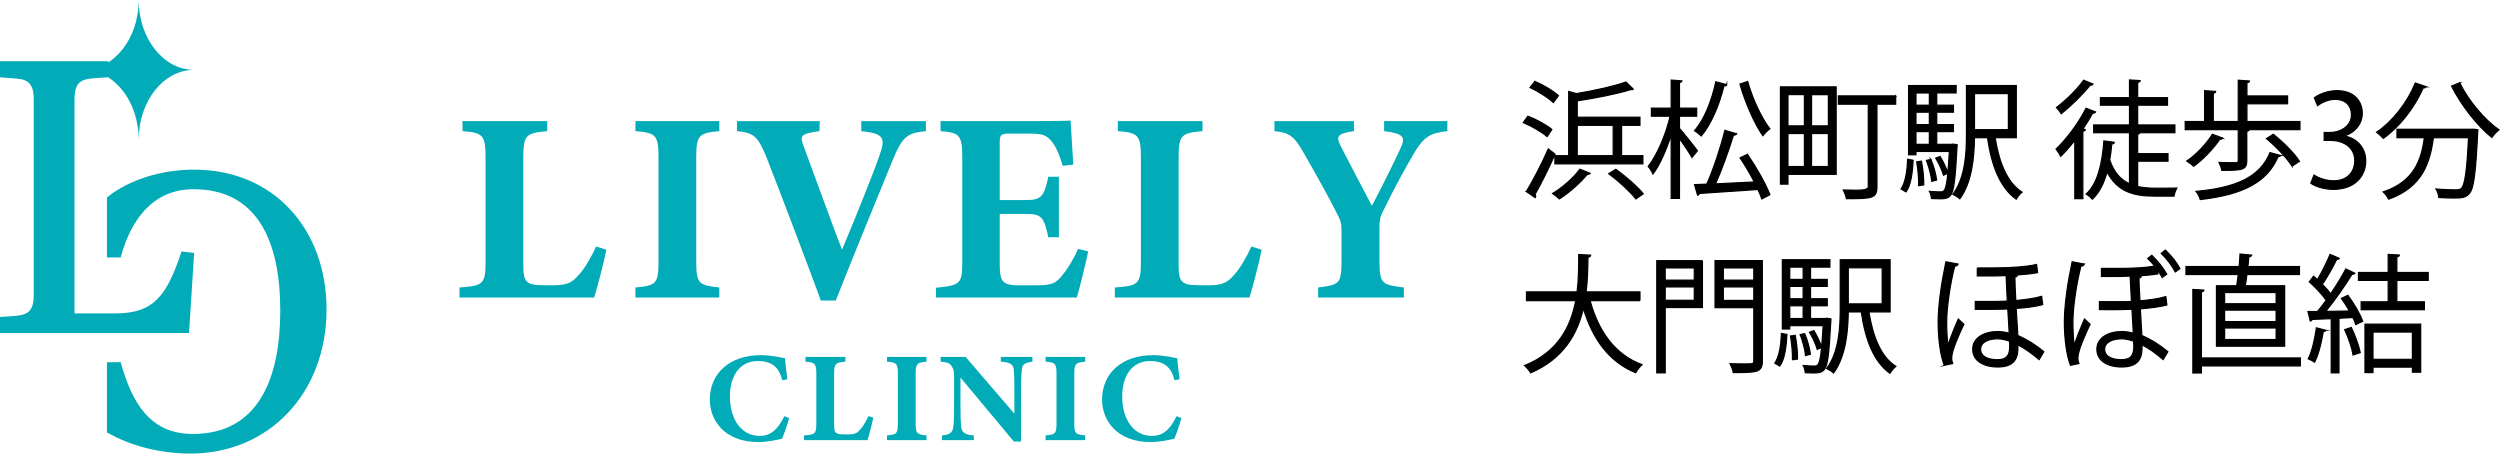 <?xml version="1.0" encoding="UTF-8"?>
<svg id="_レイヤー_1" data-name=" レイヤー 1" xmlns="http://www.w3.org/2000/svg" viewBox="0 0 516.714 93.744">
  <defs>
    <style>
      .cls-1 {
        stroke: #000;
        stroke-miterlimit: 10;
        stroke-width: .25px;
      }

      .cls-2 {
        fill: #01abb7;
      }
    </style>
  </defs>
  <g id="_レイヤー_1-2" data-name=" レイヤー 1-2">
    <g>
      <g>
        <g>
          <path class="cls-2" d="M0,65.504c1.135-.081,3.891-.162,4.782-.486,1.621-.486,2.189-1.702,2.189-4.053V20.517c0-2.432-.649-3.566-2.189-4.053-.73-.243-2.918-.324-4.782-.486v-3.323h22.372v3.323c-1.135.081-3.891.162-4.782.486-1.621.486-2.189,1.702-2.189,4.053v44.257h8.43c7.944,0,10.619-3.566,13.699-12.807l2.594.324-1.053,16.535H0s0-3.323,0-3.323Z"/>
          <path class="cls-2" d="M57.93,64.24c0-14.833-5.025-25.127-17.914-25.127-8.835,0-13.131,6.89-15.076,14.104h-2.837v-12.402c4.458-3.647,11.267-5.755,17.994-5.755,16.698,0,27.397,12.564,27.397,28.856,0,17.346-11.915,29.829-28.126,29.829-6.161,0-12.321-1.54-17.266-4.377v-14.509h2.837c2.35,8.43,6.079,14.834,14.914,14.834,13.618,0,18.076-11.591,18.076-25.452Z"/>
        </g>
        <path class="cls-2" d="M28.669,28.882c0-7.976,5.128-14.441,11.453-14.441h0c-6.325-0-11.453-6.466-11.453-14.441h0c0,7.976-5.128,14.441-11.453,14.441,6.325,0,11.453,6.466,11.453,14.441Z"/>
      </g>
      <g>
        <path class="cls-2" d="M125.326,51.62c-.449,2.412-2.019,8.358-2.525,9.872h-27.822v-2.076c4.937-.336,5.384-.729,5.384-5.441v-21.373c0-4.712-.561-5.161-4.769-5.498v-2.076h17.503v2.076c-4.376.393-4.937.786-4.937,5.498v21.765c0,3.086.111,4.488,3.197,4.544.111.057,2.693.057,2.918.057,3.197,0,4.038-.673,5.384-2.188,1.065-1.122,2.525-3.534,3.534-5.834l2.132.673-0.0 0Z"/>
        <path class="cls-2" d="M131.335,61.492v-2.076c4.264-.393,4.769-.729,4.769-5.441v-21.373c0-4.712-.561-5.161-4.769-5.498v-2.076h17.335v2.076c-4.208.393-4.769.786-4.769,5.498v21.373c0,4.655.504,4.992,4.769,5.441v2.076h-17.335Z"/>
        <path class="cls-2" d="M191.364,27.105c-3.703.393-4.825.897-6.957,6.227-1.738,4.319-7.516,18.231-11.667,28.777h-3.086c-1.569-4.375-8.863-23.616-11.218-29.562-1.739-4.207-2.468-5.105-6.115-5.441v-2.076h17.11l-.057,2.076c-4.094.561-4.094.954-3.197,3.31,1.739,4.712,5.945,16.268,7.853,21.205,3.365-8.023,6.395-15.651,7.686-19.297,1.401-3.871,1.009-4.712-3.703-5.217v-2.076h13.352v2.076l0-0Z"/>
        <path class="cls-2" d="M224.916,51.956c-.28,1.515-1.851,7.966-2.355,9.536h-29.114v-2.02c5.105-.504,5.441-.785,5.441-5.497v-21.429c0-4.768-.672-5.105-4.487-5.441v-2.076h18.23c5.89,0,7.854-.056,8.64-.112.055,1.009.336,5.61.561,9.088l-2.189.28c-.504-1.907-1.458-4.207-2.412-5.217-1.01-1.122-1.739-1.458-4.6-1.458h-3.645c-2.132,0-2.357.111-2.357,2.019v11.724h5.498c3.141,0,3.702-.841,4.544-4.824h2.187v12.51h-2.187c-.897-4.151-1.347-4.824-4.6-4.824h-5.441v9.649c0,3.871.113,5.048,3.59,5.105h3.983c3.141,0,3.983-.393,5.216-1.907,1.403-1.627,2.525-3.702,3.422-5.61l2.076.505 0.0 0Z"/>
        <path class="cls-2" d="M260.769,51.62c-.449,2.412-2.021,8.358-2.525,9.872h-27.824v-2.076c4.937-.336,5.386-.729,5.386-5.441v-21.373c0-4.712-.561-5.161-4.769-5.498v-2.076h17.501v2.076c-4.376.393-4.937.786-4.937,5.498v21.765c0,3.086.113,4.488,3.197,4.544.113.057,2.693.057,2.918.057,3.197,0,4.04-.673,5.386-2.188,1.065-1.122,2.523-3.534,3.534-5.834,0,0,2.132.673,2.132.673Z"/>
        <path class="cls-2" d="M299.146,27.105c-3.59.393-4.882,1.178-6.901,4.6-2.019,3.478-3.758,6.564-6.506,12.173-.449.898-.618,1.571-.618,2.973v6.956c0,4.881.448,5.049,5.048,5.61v2.076h-17.726v-2.076c4.431-.561,4.823-.729,4.823-5.61v-6.45c0-1.234-.223-1.795-.616-2.581-1.628-3.31-3.703-7.068-7.069-12.958-2.076-3.646-2.918-4.376-6.17-4.712v-2.076h16.436v2.076c-3.758.505-3.647,1.234-2.693,3.197,1.851,3.647,4.263,8.134,6.395,12.229,1.683-3.142,4.376-8.527,5.947-11.949,1.065-2.244.616-2.973-3.422-3.478v-2.076h13.071v2.076l-0-0Z"/>
      </g>
      <g>
        <path class="cls-2" d="M163.114,86.42c-.371,1.323-1.058,3.334-1.482,4.26-.687.158-2.858.688-4.869.688-7.117,0-10.054-4.577-10.054-8.784,0-5.477,4.18-9.181,10.531-9.181,2.302,0,4.339.556,5.0.635.133,1.244.318,3.202.503,4.366l-1.058.185c-.556-2.064-1.349-3.043-2.751-3.598-.635-.265-1.588-.371-2.302-.371-3.836,0-5.768,3.202-5.768,7.355,0,4.842,2.488,8.122,6.112,8.122,2.222,0,3.704-1.164,5.132-4.074,0,0,1.006.396,1.006.396Z"/>
        <path class="cls-2" d="M180.498,86.314c-.212,1.138-.953,3.943-1.191,4.657h-13.124v-.979c2.329-.158,2.54-.343,2.54-2.566v-10.081c0-2.222-.265-2.434-2.249-2.593v-.978h8.255v.978c-2.064.186-2.329.371-2.329,2.593v10.266c0,1.455.053,2.116,1.508,2.143.053.027,1.27.027,1.376.027,1.508,0,1.905-.318,2.54-1.032.503-.529,1.191-1.667,1.667-2.751l1.006.317-0.0 0Z"/>
        <path class="cls-2" d="M183.33,90.971v-.979c2.011-.185,2.249-.343,2.249-2.566v-10.081c0-2.222-.265-2.434-2.249-2.593v-.978h8.176v.978c-1.984.186-2.249.371-2.249,2.593v10.081c0,2.196.238,2.354,2.249,2.566v.979h-8.176 0Z"/>
        <path class="cls-2" d="M213.387,74.752c-1.614.212-2.117.556-2.196,1.746-.08,1.032-.159,1.931-.159,4.233v10.531h-1.481l-11.033-13.229v5.98c0,2.301.052,3.334.132,4.101.106,1.164.662,1.773,2.62,1.878v.979h-6.562v-.979c1.508-.132,2.169-.529,2.329-1.772.105-.953.158-1.906.158-4.207v-6.271c0-.873-.053-1.455-.556-2.144-.476-.661-1.111-.741-2.222-.847v-.978h5.16l10.08,11.721v-4.762c0-2.302-.027-3.174-.105-4.154-.08-1.138-.503-1.693-2.699-1.826v-.978h6.535v.978l0-0Z"/>
        <path class="cls-2" d="M216.115,90.971v-.979c2.011-.185,2.249-.343,2.249-2.566v-10.081c0-2.222-.265-2.434-2.249-2.593v-.978h8.176v.978c-1.984.186-2.249.371-2.249,2.593v10.081c0,2.196.238,2.354,2.249,2.566v.979h-8.176 0Z"/>
        <path class="cls-2" d="M244.187,86.42c-.371,1.323-1.058,3.334-1.482,4.26-.687.158-2.858.688-4.869.688-7.117,0-10.054-4.577-10.054-8.784,0-5.477,4.18-9.181,10.531-9.181,2.302,0,4.339.556,5.0.635.133,1.244.318,3.202.503,4.366l-1.058.185c-.556-2.064-1.349-3.043-2.751-3.598-.635-.265-1.588-.371-2.302-.371-3.837,0-5.768,3.202-5.768,7.355,0,4.842,2.488,8.122,6.112,8.122,2.222,0,3.704-1.164,5.133-4.074,0,0,1.005.396,1.005.396Z"/>
      </g>
    </g>
  </g>
  <g>
    <path class="cls-1" d="M315.792,24.011c1.739.659,3.874,1.844,4.954,2.74l-.975,1.476c-1.055-.922-3.189-2.161-4.928-2.899l.948-1.317ZM315.476,39.585c1.291-2.108,3.188-5.718,4.532-8.801l1.397,1.08c-1.266,2.846-2.926,6.219-4.138,8.301.105.105.132.237.132.369,0,.105-.026.211-.105.316l-1.818-1.265ZM317.241,16.817c1.713.738,3.821,1.977,4.875,2.952l-1.054,1.423c-1.028-.975-3.109-2.292-4.822-3.109l1.001-1.265ZM328.651,35.817c-.053.158-.29.237-.553.184-1.528,1.845-3.821,3.848-5.798,5.112-.343-.316-.975-.843-1.396-1.133,1.977-1.16,4.216-3.11,5.64-5.007l2.107.843ZM324.225,32.18v-13.281l1.607.448c3.742-.632,7.853-1.528,10.225-2.398l1.528,1.476c-.053.079-.158.105-.29.105-.079,0-.132,0-.211-.026-2.74.87-7.141,1.739-11.094,2.345v3.373h12.965v1.687h-3.795v6.272h4.401v1.687h-18.183v-1.687h2.846ZM333.421,25.908h-7.431v6.272h7.431v-6.272ZM338.112,41.113c-1.134-1.476-3.558-3.689-5.613-5.218l1.476-.896c2.029,1.449,4.48,3.583,5.666,5.06l-1.528,1.054Z"/>
    <path class="cls-1" d="M347.123,26.541c.843.922,3.162,3.874,3.716,4.611l-1.134,1.396c-.474-.87-1.634-2.608-2.582-3.926v12.385h-1.713v-13.123c-1.002,3.136-2.372,6.246-3.769,8.09-.185-.474-.633-1.186-.975-1.581,1.818-2.292,3.662-6.614,4.532-10.382h-3.874v-1.66h4.085v-5.798l2.214.158c-.026.185-.158.29-.501.343v5.297h3.558v1.66h-3.558v2.53ZM356.873,17.502c-.053.185-.237.29-.554.264-.975,3.926-2.635,7.906-4.69,10.33-.343-.316-.975-.843-1.396-1.081,1.977-2.24,3.558-6.14,4.4-10.119l2.24.606ZM358.902,27.647c-.079.185-.316.29-.633.316-.896,2.951-2.371,7.062-3.689,10.04,2.425-.105,5.218-.237,8.012-.396-.87-1.687-1.924-3.478-2.952-4.98l1.528-.738c1.818,2.662,3.821,6.167,4.639,8.354l-1.66.87c-.211-.58-.475-1.238-.817-1.95-4.506.316-9.196.632-12.069.817-.053.21-.211.316-.395.369l-.633-2.187,2.529-.105c1.371-3.057,2.926-7.721,3.742-11.121l2.398.711ZM361.221,16.843c.976,3.558,2.899,7.642,4.586,9.776-.448.316-1.107.975-1.449,1.423-1.739-2.451-3.637-6.852-4.744-10.673l1.607-.527Z"/>
    <path class="cls-1" d="M379.507,17.95v18.077h-9.961v2.029h-1.555v-20.106h11.516ZM372.945,19.558h-3.399v6.456h3.399v-6.456ZM369.546,27.595v6.825h3.399v-6.825h-3.399ZM377.899,26.014v-6.456h-3.479v6.456h3.479ZM374.421,34.42h3.479v-6.825h-3.479v6.825ZM391.813,19.821v1.712h-3.874v17.076c0,2.424-1.08,2.451-6.298,2.451-.105-.5-.396-1.291-.659-1.792,1.002.026,1.977.053,2.794.053q2.371,0,2.371-.711v-17.076h-6.192v-1.712h11.858Z"/>
    <path class="cls-1" d="M395.422,33.129c-.132,2.424-.422,5.06-1.476,6.535l-1.027-.606c.948-1.397,1.265-3.795,1.37-6.14l1.133.211ZM403.67,29.782l.844.132-.026.527c-.369,6.799-.659,9.144-1.344,9.935-.501.58-1.028.711-2.214.711-.501,0-1.106-.026-1.713-.053-.053-.448-.185-1.08-.422-1.476,1.002.079,1.897.105,2.267.105.764,0,1.159-.105,1.528-3.847l-.896.395c-.263-.975-.948-2.451-1.607-3.531l.896-.342c.658,1.027,1.265,2.398,1.581,3.32h.026c.105-1.133.211-2.556.316-4.348h-6.904v.685h-1.528v-14.309h9.829v1.528h-4.006v2.53h3.452v1.45h-3.452v2.556h3.452v1.449h-3.452v2.635h3.004l.369-.053ZM398.769,19.215h-2.767v2.53h2.767v-2.53ZM398.769,25.75v-2.556h-2.767v2.556h2.767ZM396.002,27.2v2.635h2.767v-2.635h-2.767ZM396.555,38.373c.053-1.344-.131-3.347-.395-4.928l.975-.131c.316,1.555.501,3.583.475,4.901l-1.055.158ZM399.085,32.944c.58,1.344,1.054,3.109,1.186,4.269l-1.001.264c-.105-1.16-.58-2.952-1.107-4.322l.923-.211ZM416.74,28.464h-4.374c.817,5.086,2.451,9.276,5.561,11.252-.396.316-.949.975-1.212,1.449-3.373-2.424-5.086-6.957-5.93-12.702h-2.688c-.053,4.006-.501,9.17-3.031,12.623-.289-.29-1.027-.738-1.423-.922,2.557-3.478,2.794-8.459,2.794-12.333v-10.146h10.303v10.778ZM415.106,19.347h-7.009v7.458h7.009v-7.458Z"/>
    <path class="cls-1" d="M428.833,28.992c-.948,1.238-1.95,2.372-2.898,3.32-.185-.369-.686-1.133-.975-1.502,2.107-2.003,4.611-5.297,6.192-8.433l1.977.764c-.105.21-.369.263-.606.237-.58,1.081-1.265,2.188-2.003,3.268l.501.158c-.053.158-.211.29-.527.316v13.94h-1.66v-12.069ZM432.602,17.37c-.105.237-.369.237-.58.211-1.423,1.818-3.926,4.269-5.981,5.929-.211-.342-.686-.975-1.001-1.291,1.949-1.476,4.348-3.795,5.612-5.64l1.95.791ZM441.825,33.313v5.244c1.133.237,2.345.343,3.609.343.606,0,3.637,0,4.48-.026-.237.395-.501,1.186-.58,1.66h-4.032c-4.321,0-7.668-.896-9.803-5.007-.632,2.345-1.607,4.295-3.03,5.639-.29-.316-.869-.817-1.291-1.054,2.345-2.134,3.32-6.192,3.663-10.988l2.16.29c-.026.211-.21.316-.526.343-.105,1.133-.237,2.24-.422,3.32.896,2.635,2.319,4.111,4.085,4.901v-10.541h-7.405v-1.608h7.405v-4.084h-6.009v-1.555h6.009v-3.663l2.213.132c-.026.185-.185.316-.526.369v3.162h6.166v1.555h-6.166v4.084h7.694v1.608h-7.194c-.053.131-.211.237-.5.29v4.032h6.271v1.555h-6.271Z"/>
    <path class="cls-1" d="M464.407,25.118h10.962v1.687h-10.462c-.053.158-.211.264-.526.343v6.061c0,1.923-.949,2.002-5.165,2.002-.079-.5-.343-1.133-.58-1.634,1.634.053,3.03.053,3.452.053.422-.026.527-.132.527-.448v-6.377h-10.963v-1.687h4.006v-6.377l2.292.158c-.026.184-.157.316-.5.369v5.85h5.165v-8.538l2.318.158c-.026.185-.158.316-.526.343v2.741h8.406v1.634h-8.406v3.663ZM459.4,28.543c-.079.158-.29.264-.58.211-1.37,2.029-3.505,4.216-5.402,5.613-.343-.316-1.027-.817-1.449-1.08,1.897-1.265,4.006-3.452,5.297-5.534l2.135.791ZM471.364,32.127c-.053.158-.211.237-.527.264-2.267,5.323-7.353,7.853-16.075,8.854-.132-.527-.5-1.238-.869-1.687,8.327-.764,13.229-2.978,15.284-8.011l2.188.58ZM473.735,34.341c-1.001-1.607-3.268-4.032-5.297-5.692l1.423-.896c2.029,1.607,4.349,3.926,5.402,5.586l-1.528,1.001Z"/>
    <path class="cls-1" d="M484.669,28.148c2.319.395,4.296,2.266,4.296,5.112,0,3.136-2.267,5.876-6.693,5.876-1.977,0-3.769-.633-4.665-1.265l.659-1.687c.711.475,2.293,1.186,4.031,1.186,3.321,0,4.401-2.319,4.401-4.137,0-2.899-2.451-4.216-5.033-4.216h-1.291v-1.634h1.291c1.897,0,4.348-1.186,4.348-3.663,0-1.713-1.027-3.188-3.399-3.188-1.449,0-2.819.711-3.61,1.291l-.658-1.607c.948-.738,2.793-1.476,4.69-1.476,3.61,0,5.218,2.292,5.218,4.664,0,2.029-1.291,3.848-3.584,4.665v.079Z"/>
    <path class="cls-1" d="M501.481,17.924c-.105.185-.29.263-.633.237-1.845,4.164-4.901,8.064-8.248,10.436-.316-.342-.949-.949-1.396-1.265,3.268-2.214,6.298-6.035,8.011-10.172l2.267.764ZM510.704,26.725l.422-.026,1.001.105c0,.185-.026.422-.026.633-.421,8.511-.816,11.568-1.739,12.57-.737.843-1.528.922-3.136.922-.896,0-2.029-.026-3.162-.105-.026-.527-.264-1.265-.58-1.766,1.792.158,3.505.185,4.138.185.554,0,.869-.053,1.133-.343.686-.685,1.107-3.426,1.449-10.436h-7.246c-.712,5.06-2.188,10.172-9.25,12.702-.237-.448-.711-1.133-1.133-1.502,6.377-2.134,7.879-6.562,8.512-11.2h-5.666v-1.739h15.284ZM508.385,17.107c1.739,3.636,5.191,7.721,8.117,9.724-.475.369-1.134,1.081-1.476,1.581-2.952-2.345-6.352-6.667-8.328-10.62l1.687-.685Z"/>
    <path class="cls-1" d="M338.955,62.145h-10.304c1.713,6.299,5.112,11.147,10.726,13.229-.448.396-1.027,1.134-1.317,1.66-5.508-2.266-8.854-6.93-10.805-13.281-1.212,5.218-4.084,10.383-10.883,13.308-.264-.474-.817-1.106-1.266-1.502,6.957-2.819,9.566-8.09,10.567-13.413h-10.172v-1.818h10.462c.343-2.74.316-5.428.343-7.721l2.477.132c-.026.237-.237.369-.579.448-.026,2.081-.053,4.559-.369,7.141h11.12v1.818Z"/>
    <path class="cls-1" d="M351.866,53.871v9.697h-7.694v13.492h-1.739v-23.189h9.434ZM350.18,55.373h-6.008v2.53h6.008v-2.53ZM344.172,62.066h6.008v-2.767h-6.008v2.767ZM364.252,53.871v20.66c0,2.398-.923,2.477-6.009,2.477-.079-.5-.396-1.317-.658-1.844,1.133.053,2.213.053,3.03.053,1.713,0,1.871,0,1.871-.686v-10.937h-8.012v-9.724h9.777ZM362.486,55.373h-6.299v2.53h6.299v-2.53ZM356.188,62.093h6.299v-2.793h-6.299v2.793Z"/>
    <path class="cls-1" d="M369.335,69.129c-.132,2.425-.422,5.06-1.476,6.535l-1.027-.605c.948-1.397,1.265-3.795,1.37-6.141l1.133.211ZM377.583,65.782l.844.132-.026.527c-.369,6.799-.659,9.144-1.344,9.935-.501.579-1.028.711-2.214.711-.501,0-1.106-.026-1.713-.053-.053-.447-.185-1.08-.422-1.476,1.002.079,1.897.105,2.267.105.764,0,1.159-.105,1.528-3.847l-.896.395c-.263-.975-.948-2.45-1.607-3.531l.896-.342c.658,1.027,1.265,2.397,1.581,3.32h.026c.105-1.134.211-2.557.316-4.349h-6.904v.686h-1.528v-14.31h9.829v1.528h-4.006v2.53h3.452v1.449h-3.452v2.557h3.452v1.449h-3.452v2.635h3.004l.369-.053ZM372.682,55.215h-2.767v2.53h2.767v-2.53ZM372.682,61.751v-2.557h-2.767v2.557h2.767ZM369.915,63.2v2.635h2.767v-2.635h-2.767ZM370.468,74.373c.053-1.344-.131-3.347-.395-4.928l.975-.132c.316,1.555.501,3.584.475,4.901l-1.055.158ZM372.998,68.944c.58,1.344,1.054,3.109,1.186,4.27l-1.001.264c-.105-1.16-.58-2.952-1.106-4.322l.922-.211ZM390.653,64.465h-4.374c.817,5.086,2.451,9.275,5.561,11.252-.396.316-.949.976-1.213,1.449-3.373-2.424-5.085-6.957-5.929-12.701h-2.688c-.053,4.006-.501,9.17-3.031,12.622-.289-.289-1.027-.737-1.423-.922,2.557-3.479,2.794-8.459,2.794-12.333v-10.146h10.303v10.778ZM389.02,55.347h-7.009v7.458h7.009v-7.458Z"/>
    <path class="cls-1" d="M401.852,75.506c-.817-2.081-1.265-5.56-1.265-8.933,0-3.426.685-8.17,1.607-12.465l2.529.475c-.079.237-.343.422-.711.422-.923,3.557-1.661,8.563-1.661,11.542,0,1.95.105,3.82.29,4.796.316-1.107,1.371-3.742,2.108-5.402l1.159,1.08c-.922,1.924-2.529,5.429-2.529,6.983,0,.343.053.686.211,1.134l-1.739.368ZM408.677,55.373h3.558c3.109,0,6.535-.211,8.695-.711l.211,1.687c-1.159.237-2.872.395-4.532.5v.026l.369.026c-.053.211-.211.316-.527.369,0,1.081.079,2.951.185,4.849,1.95-.185,3.979-.447,5.35-.869l.211,1.713c-1.396.396-3.452.632-5.481.79l.343,5.587c1.818.791,3.689,1.95,5.376,3.347l-.976,1.634c-1.449-1.238-3.057-2.372-4.4-3.057.158,2.793-.686,4.585-4.164,4.585-2.925,0-5.165-1.291-5.165-3.663,0-2.371,2.372-3.663,5.191-3.663.765,0,1.555.132,2.346.343-.053-1.291-.185-3.268-.29-5.007-1.265.079-5.271.079-6.72.079v-1.634h4.164c.816,0,1.66-.026,2.45-.079-.105-1.924-.185-3.873-.237-5.271-.764.026-1.687.079-2.45.079h-3.505v-1.66ZM415.344,70.525c-.87-.316-1.687-.5-2.451-.5-2.003,0-3.531.737-3.531,2.16,0,1.476,1.476,2.161,3.452,2.161s2.557-.922,2.557-2.714l-.026-1.107Z"/>
    <path class="cls-1" d="M430.81,54.583c-.079.237-.343.422-.711.422-.923,3.557-1.661,8.563-1.661,11.542,0,1.95.105,3.82.29,4.796.316-1.107,1.371-3.742,2.108-5.402l1.159,1.08c-.922,1.924-2.529,5.429-2.529,6.983,0,.343.053.686.211,1.134l-1.739.368c-.817-2.081-1.265-5.56-1.265-8.933,0-3.426.685-8.17,1.607-12.465l2.529.475ZM442.589,57.165c-.079.158-.264.264-.475.264-.026,1.001.053,2.293.185,4.743,1.95-.158,3.979-.447,5.35-.869l.211,1.739c-1.396.369-3.452.632-5.481.79.105,2.082.237,4.296.316,5.508,1.845.791,3.689,1.95,5.376,3.347l-.976,1.634c-1.423-1.238-3.03-2.372-4.374-3.057.079,2.161-.211,4.585-4.189,4.585-2.926,0-5.139-1.291-5.139-3.663,0-2.371,2.371-3.663,5.164-3.663.765,0,1.556.132,2.372.343l-.29-4.954c-2.029.132-6.456.079-6.72.079v-1.634h4.164c.816,0,1.66,0,2.45-.053-.105-1.95-.211-3.848-.264-5.244-.764.026-1.687.079-2.45.079h-3.479v-1.66h3.558c2.898,0,5.376-.132,7.457-.474-.447-.554-.948-1.107-1.449-1.582l.844-.658c1.265,1.212,2.424,2.688,3.083,3.9l-.948.685c-.264-.475-.58-1.027-.976-1.581l.105.844c-1.212.21-2.688.315-3.848.395l.422.158ZM441.034,71.527c0-.316,0-.343-.053-1.002-.843-.316-1.687-.5-2.45-.5-1.977,0-3.531.737-3.531,2.16,0,1.476,1.502,2.161,3.452,2.161,2.002,0,2.582-.948,2.582-2.819ZM449.599,56.217c-.659-1.291-1.713-2.688-2.898-3.848l.843-.686c1.265,1.239,2.346,2.504,3.004,3.848l-.948.686Z"/>
    <path class="cls-1" d="M458.108,59.062h4.19c.105-.711.211-1.502.316-2.319h-10.805v-1.66h10.989c.079-.922.157-1.817.184-2.582l2.425.237c-.079.185-.264.316-.606.369-.053.605-.105,1.265-.184,1.976h10.646v1.66h-10.856c-.105.817-.211,1.608-.343,2.319h8.143v12.491h-14.099v-12.491ZM475.448,73.977v1.66h-20.449v1.449h-1.766v-17.26l2.293.132c-.026.184-.185.315-.527.368v13.65h20.449ZM470.441,62.778v-2.319h-10.646v2.319h10.646ZM470.441,66.468v-2.372h-10.646v2.372h10.646ZM470.441,70.184v-2.398h-10.646v2.398h10.646Z"/>
    <path class="cls-1" d="M485.592,64.28c-.501-.896-1.081-1.818-1.66-2.608l1.344-.633c1.238,1.66,2.556,3.9,3.057,5.35l-1.423.685c-.132-.421-.343-.922-.606-1.449l-2.872.158v11.278h-1.607v-11.199c-1.502.053-2.873.132-3.953.158-.026.211-.185.29-.369.343l-.474-1.977h1.949c.58-.686,1.213-1.476,1.818-2.319-.816-1.186-2.239-2.714-3.505-3.82l.896-1.16c.264.211.527.448.79.712.923-1.555,2.003-3.689,2.609-5.218l1.924.816c-.105.158-.264.211-.554.211-.737,1.528-1.95,3.689-2.951,5.165.685.686,1.291,1.37,1.713,1.977,1.186-1.766,2.318-3.637,3.136-5.165l1.871.896c-.105.132-.316.211-.606.211-1.37,2.239-3.531,5.375-5.429,7.668l4.902-.079ZM480.689,68.26c-.053.158-.21.263-.5.263-.369,2.24-.976,4.771-1.792,6.325-.343-.237-.923-.501-1.317-.686.764-1.476,1.344-4.005,1.687-6.403l1.923.501ZM486.355,73.372c-.237-1.424-.975-3.61-1.739-5.244l1.37-.448c.791,1.66,1.555,3.769,1.845,5.191l-1.476.501ZM501.877,57.956h-6.482v4.427h5.691v1.634h-13.07v-1.634h5.587v-4.427h-6.141v-1.634h6.141v-3.742l2.318.132c-.026.211-.184.343-.526.369v3.241h6.482v1.634ZM488.807,77.008v-10.014h11.516v9.936h-1.713v-1.055h-8.143v1.133h-1.66ZM498.609,68.628h-8.143v5.64h8.143v-5.64Z"/>
  </g>
</svg>